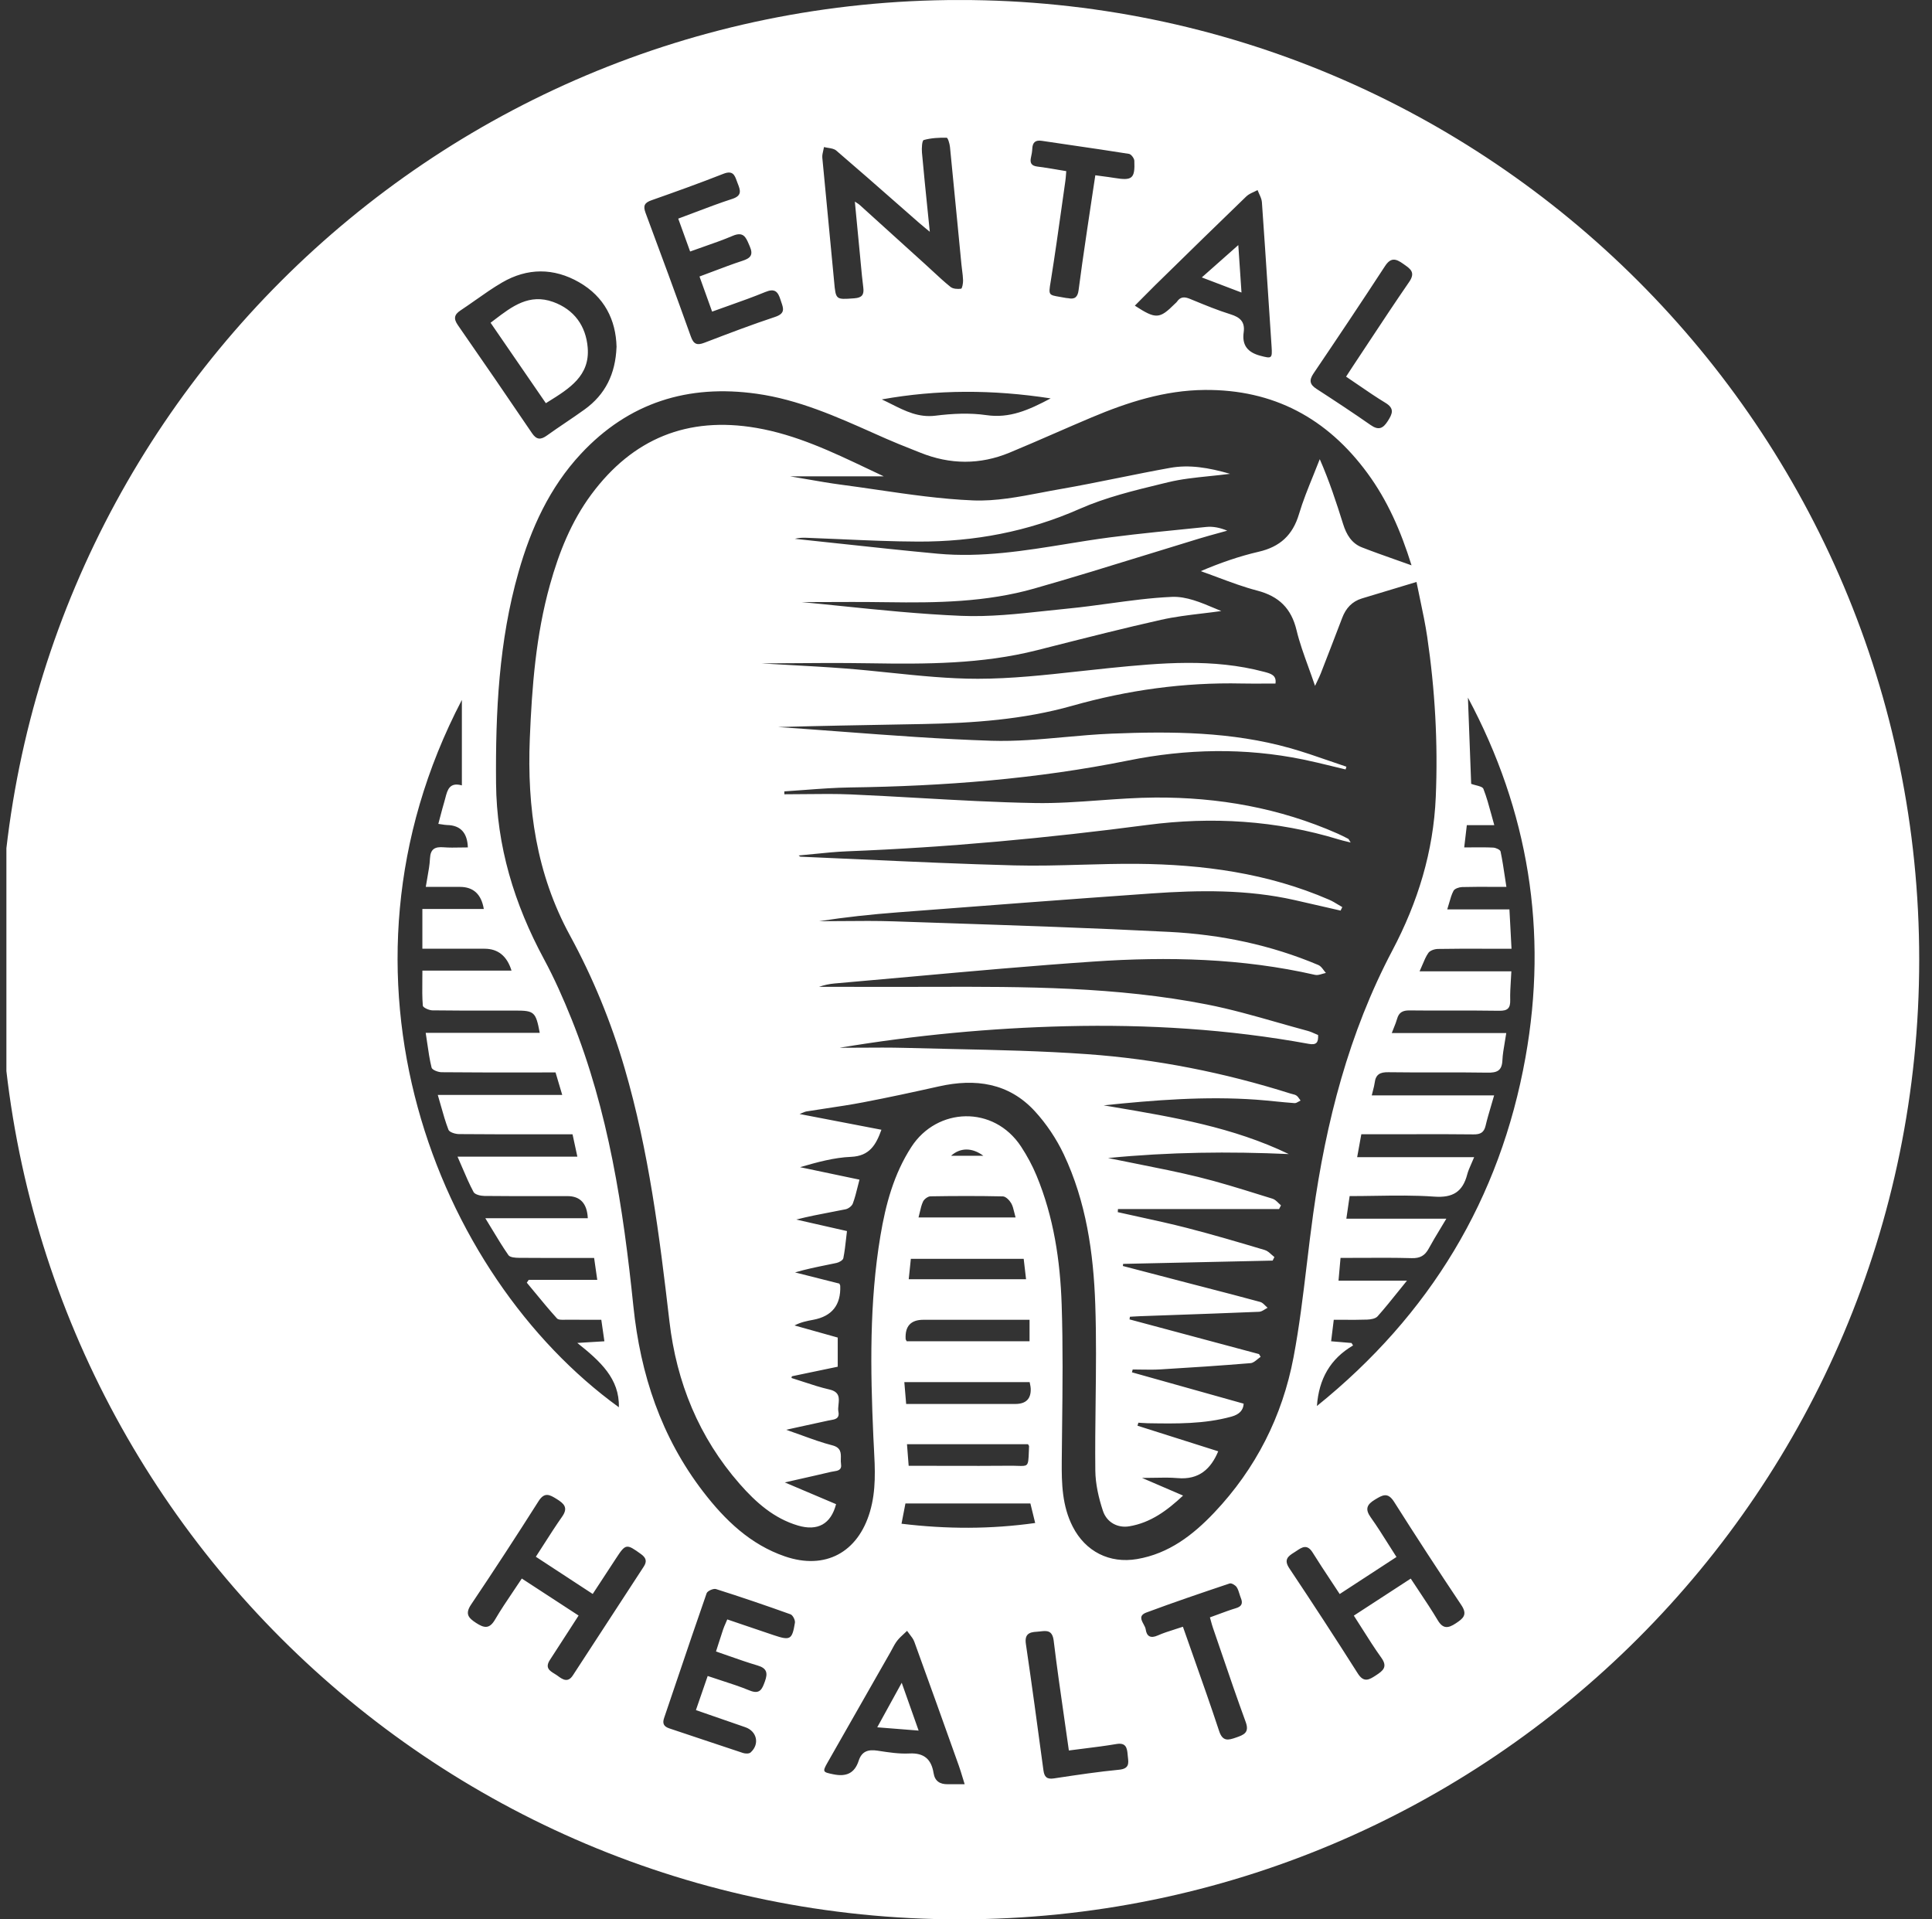 <svg xmlns="http://www.w3.org/2000/svg" fill="none" viewBox="0 0 151 150" height="150" width="151">
<rect x="0" y="0" width="151" height="150" fill="#333333" stroke="none"/>
<g clip-path="url(#clip0_1_968)">
<path fill="white" d="M75 150C116.421 150 150 116.421 150 75C150 33.579 116.421 0 75 0C33.579 0 0 33.579 0 75C0 116.421 33.579 150 75 150ZM72.671 18.114C72.618 17.593 72.566 17.084 72.515 16.586C72.349 14.96 72.194 13.443 72.058 11.923C72.028 11.588 72.064 10.982 72.194 10.945C72.768 10.783 73.388 10.752 73.989 10.763C74.083 10.765 74.223 11.228 74.248 11.488C74.46 13.594 74.663 15.7 74.866 17.806L74.867 17.819C74.959 18.772 75.051 19.725 75.144 20.677C75.158 20.824 75.177 20.971 75.196 21.117C75.23 21.384 75.264 21.651 75.271 21.917C75.276 22.142 75.199 22.554 75.116 22.564C74.846 22.601 74.486 22.581 74.289 22.422C73.801 22.03 73.341 21.602 72.881 21.175L72.879 21.174C72.689 20.997 72.499 20.821 72.308 20.648C70.601 19.101 68.895 17.556 67.188 16.013C67.14 15.969 67.086 15.934 66.999 15.877L66.999 15.877C66.949 15.845 66.889 15.806 66.813 15.755L66.933 17.017L66.934 17.024C67.034 18.077 67.13 19.077 67.227 20.076C67.243 20.249 67.259 20.423 67.275 20.596L67.275 20.597L67.276 20.599L67.276 20.599L67.276 20.599L67.276 20.6L67.276 20.6L67.276 20.601L67.276 20.601L67.276 20.601L67.276 20.602L67.276 20.602L67.276 20.603L67.276 20.603L67.276 20.603L67.276 20.604L67.276 20.604L67.276 20.605L67.276 20.605L67.276 20.605L67.276 20.606L67.276 20.606L67.276 20.607L67.277 20.607L67.277 20.607L67.277 20.608L67.277 20.608C67.335 21.232 67.393 21.856 67.473 22.476C67.545 23.034 67.367 23.269 66.775 23.312L66.703 23.318C66.017 23.368 65.672 23.393 65.483 23.234C65.291 23.072 65.258 22.72 65.194 22.011V22.011L65.187 21.934C65.032 20.245 64.868 18.558 64.704 16.87L64.704 16.869L64.704 16.867C64.557 15.355 64.41 13.842 64.27 12.33C64.253 12.144 64.299 11.953 64.344 11.761C64.365 11.671 64.387 11.581 64.402 11.492C64.504 11.519 64.615 11.537 64.725 11.555C64.964 11.594 65.203 11.632 65.36 11.767C66.979 13.153 68.58 14.56 70.182 15.967L70.182 15.967L70.182 15.967L70.183 15.968L70.183 15.968L70.185 15.97L70.199 15.982C70.739 16.456 71.278 16.93 71.818 17.403C71.956 17.525 72.099 17.642 72.284 17.795C72.395 17.886 72.521 17.99 72.671 18.114ZM48.186 27.119C48.106 29.222 47.31 30.832 45.693 31.998C45.202 32.353 44.7 32.693 44.198 33.033C43.712 33.362 43.226 33.691 42.75 34.033C42.275 34.375 41.942 34.388 41.585 33.86C39.669 31.035 37.74 28.22 35.791 25.417C35.437 24.909 35.491 24.59 35.994 24.259C36.396 23.993 36.791 23.715 37.186 23.438L37.187 23.438C37.859 22.964 38.533 22.491 39.24 22.079C41.218 20.927 43.28 20.924 45.26 22.059C47.228 23.187 48.138 24.984 48.188 27.117L48.186 27.119ZM42.665 31.508L42.837 31.401C44.51 30.362 46.114 29.365 45.933 27.169C45.795 25.472 44.877 24.191 43.233 23.597C41.363 22.923 40.023 23.944 38.659 24.983C38.554 25.064 38.448 25.144 38.342 25.224L39.733 27.248C40.711 28.669 41.682 30.082 42.663 31.51L42.665 31.508ZM109.025 43.722L109.027 43.722C109.446 43.87 109.876 44.022 110.32 44.182V44.177C109.483 41.484 108.437 39.106 106.878 36.981C103.727 32.687 99.531 30.428 94.149 30.475C91.036 30.502 88.147 31.43 85.322 32.62C84.352 33.028 83.388 33.448 82.423 33.868L82.422 33.868L82.422 33.868L82.422 33.868L82.422 33.868L82.422 33.868L82.421 33.868L82.421 33.869L82.421 33.869L82.421 33.869L82.421 33.869L82.421 33.869L82.42 33.869L82.42 33.869L82.42 33.869L82.42 33.869L82.42 33.869L82.419 33.869L82.419 33.87L82.419 33.87L82.419 33.87L82.419 33.87L82.418 33.87L82.418 33.87C81.249 34.379 80.081 34.888 78.904 35.375C76.591 36.333 74.256 36.313 71.933 35.378C71.708 35.288 71.482 35.198 71.257 35.109L71.257 35.108C70.581 34.84 69.904 34.572 69.24 34.278C68.927 34.14 68.615 34.001 68.302 33.862C65.347 32.545 62.39 31.228 59.14 30.772C53.779 30.017 49.145 31.455 45.408 35.461C42.948 38.101 41.498 41.293 40.524 44.719C38.987 50.114 38.724 55.647 38.77 61.211C38.812 66.122 40.197 70.657 42.515 74.955C43.328 76.463 44.028 78.045 44.668 79.636C47.565 86.839 48.713 94.428 49.503 102.083C50.053 107.419 51.679 112.32 54.972 116.598C56.671 118.803 58.644 120.708 61.347 121.635C64.498 122.715 67.056 121.33 67.995 118.135C68.483 116.476 68.392 114.8 68.302 113.122L68.301 113.115L68.301 113.111C68.286 112.829 68.27 112.547 68.258 112.265C68.026 107.019 67.94 101.776 68.813 96.57C69.223 94.124 69.856 91.757 71.231 89.634C73.238 86.536 77.669 86.352 79.807 89.612C80.275 90.325 80.689 91.092 81.015 91.88C82.352 95.102 82.862 98.515 82.977 101.956C83.085 105.192 83.048 108.433 83.01 111.672C83.001 112.51 82.991 113.349 82.984 114.187C82.969 115.95 83.014 117.687 83.837 119.302C84.835 121.26 86.718 122.21 88.873 121.843C91.353 121.421 93.236 119.968 94.898 118.217C98.151 114.785 100.226 110.684 101.099 106.074C101.555 103.671 101.846 101.234 102.137 98.798L102.138 98.796C102.295 97.486 102.451 96.175 102.634 94.868C103.637 87.684 105.417 80.73 108.83 74.268C110.811 70.515 112.035 66.557 112.216 62.286C112.395 58.083 112.158 53.908 111.545 49.755C111.402 48.789 111.2 47.832 110.994 46.854C110.898 46.401 110.802 45.944 110.71 45.481C109.193 45.937 107.818 46.352 106.445 46.769C105.668 47.004 105.187 47.539 104.904 48.284C104.352 49.734 103.792 51.18 103.229 52.627C103.163 52.797 103.084 52.962 102.975 53.19L102.974 53.191L102.974 53.191L102.974 53.193L102.973 53.194L102.972 53.196C102.916 53.312 102.853 53.444 102.78 53.602C102.606 53.088 102.431 52.604 102.262 52.137L102.262 52.135C101.897 51.128 101.563 50.204 101.335 49.254C100.926 47.542 99.954 46.599 98.264 46.157C97.217 45.884 96.198 45.504 95.179 45.124C94.736 44.958 94.292 44.792 93.846 44.636C95.359 43.992 96.851 43.472 98.379 43.119C100.037 42.736 101.036 41.824 101.525 40.179C101.829 39.161 102.23 38.172 102.632 37.182L102.632 37.182C102.807 36.751 102.982 36.319 103.149 35.885C103.897 37.591 104.447 39.273 104.977 40.963C105.229 41.767 105.632 42.459 106.44 42.776C107.278 43.104 108.128 43.404 109.025 43.722ZM67.824 36.636C68.241 36.834 68.658 37.032 69.076 37.228H61.762C62.213 37.303 62.647 37.378 63.071 37.452L63.072 37.452C63.996 37.613 64.868 37.764 65.745 37.88C66.672 38.001 67.598 38.137 68.525 38.272L68.525 38.272L68.525 38.272L68.526 38.272L68.526 38.272L68.526 38.272L68.526 38.272L68.526 38.273L68.526 38.273L68.526 38.273L68.527 38.273L68.527 38.273L68.527 38.273L68.527 38.273L68.527 38.273L68.528 38.273L68.528 38.273L68.528 38.273L68.528 38.273L68.528 38.273L68.528 38.273L68.528 38.273L68.529 38.273L68.53 38.273L68.532 38.273L68.533 38.273L68.533 38.273C71.037 38.639 73.543 39.006 76.058 39.108C77.823 39.179 79.614 38.837 81.392 38.497L81.392 38.497C81.887 38.402 82.38 38.308 82.872 38.223C84.391 37.959 85.904 37.654 87.416 37.349C88.757 37.079 90.098 36.808 91.445 36.566C92.963 36.293 94.461 36.548 96.139 37.03C95.579 37.102 95.038 37.158 94.512 37.212L94.512 37.212C93.38 37.33 92.319 37.439 91.293 37.69L90.798 37.809C88.623 38.337 86.419 38.871 84.39 39.766C80.341 41.554 76.139 42.339 71.769 42.326C69.777 42.32 67.786 42.232 65.794 42.144L65.794 42.144L65.791 42.143L65.79 42.143C64.871 42.102 63.952 42.062 63.033 42.029C62.73 42.017 62.427 42.028 62.12 42.109C63.294 42.232 64.467 42.359 65.64 42.486L65.642 42.486L65.645 42.486L65.646 42.486C68.191 42.761 70.735 43.036 73.283 43.272C76.718 43.59 80.083 43.044 83.451 42.497L83.455 42.496C83.95 42.416 84.445 42.335 84.94 42.258C87.341 41.881 89.764 41.638 92.186 41.395L92.186 41.395C92.881 41.325 93.575 41.255 94.269 41.183C94.804 41.126 95.356 41.239 95.918 41.473C95.699 41.534 95.479 41.594 95.26 41.655L95.253 41.657L95.248 41.658L95.247 41.658C94.733 41.8 94.219 41.941 93.709 42.096C92.34 42.511 90.972 42.934 89.604 43.357L89.604 43.357L89.604 43.357L89.603 43.357L89.603 43.357L89.603 43.357L89.602 43.357L89.602 43.357L89.602 43.358L89.601 43.358L89.601 43.358L89.601 43.358L89.6 43.358L89.6 43.358L89.6 43.358L89.599 43.358L89.599 43.358L89.599 43.358L89.598 43.358L89.598 43.359L89.598 43.359L89.597 43.359L89.597 43.359L89.597 43.359C86.68 44.26 83.763 45.161 80.827 45.997C77.081 47.064 73.214 47.122 69.346 47.064C67.489 47.036 65.631 47.045 64.161 47.052H64.151H64.151H64.15H64.15H64.15H64.15H64.15H64.15H64.15H64.149H64.149H64.149H64.149H64.149H64.149H64.148H64.148H64.148H64.148H64.148C63.591 47.055 63.09 47.057 62.667 47.057C63.64 47.145 64.693 47.254 65.805 47.368L65.808 47.368C68.66 47.662 71.897 47.995 75.142 48.13C77.329 48.221 79.535 47.982 81.733 47.743C82.325 47.679 82.918 47.615 83.508 47.557C84.568 47.454 85.625 47.309 86.681 47.165L86.683 47.165L86.684 47.165C88.323 46.941 89.96 46.717 91.605 46.647C92.719 46.601 93.856 47.081 94.958 47.547C95.124 47.617 95.289 47.686 95.453 47.754C94.963 47.823 94.472 47.882 93.98 47.941L93.979 47.941C92.892 48.071 91.805 48.202 90.743 48.44C87.876 49.084 85.028 49.807 82.179 50.529L82.179 50.529L82.157 50.535C81.789 50.628 81.421 50.722 81.052 50.815C76.751 51.905 72.371 51.908 67.98 51.837C65.691 51.799 63.401 51.817 61.113 51.835L61.087 51.835L61.085 51.835L61.084 51.835L61.083 51.835L61.081 51.835L61.08 51.835L61.079 51.835L61.078 51.835L61.076 51.835L61.075 51.835L61.074 51.835L61.072 51.835C60.548 51.839 60.024 51.843 59.5 51.847C60.183 51.887 60.866 51.925 61.548 51.962C63.055 52.045 64.562 52.128 66.067 52.243C67.231 52.333 68.396 52.453 69.56 52.574L69.562 52.574L69.563 52.574C71.854 52.811 74.144 53.048 76.434 53.047C79.056 53.045 81.68 52.756 84.3 52.468C85.105 52.379 85.908 52.29 86.712 52.21C90.755 51.805 94.788 51.44 98.791 52.502L98.827 52.511C99.313 52.641 99.79 52.768 99.687 53.42C99.413 53.42 99.138 53.421 98.865 53.423H98.86H98.86H98.859H98.859H98.859H98.859H98.859H98.858H98.858H98.858H98.858H98.858H98.857H98.857H98.857H98.857H98.856H98.856H98.856H98.856H98.855H98.855H98.855H98.855C98.251 53.426 97.647 53.429 97.044 53.417C92.543 53.318 88.138 53.932 83.808 55.157C79.987 56.238 76.059 56.513 72.111 56.585L70.612 56.612C67.341 56.67 64.071 56.729 60.807 56.82C62.455 56.931 64.103 57.055 65.751 57.178C69.659 57.472 73.568 57.766 77.482 57.891C79.383 57.952 81.29 57.78 83.199 57.607C84.421 57.496 85.644 57.386 86.867 57.336C91.563 57.146 96.256 57.178 100.832 58.468C101.859 58.757 102.87 59.107 103.88 59.457C104.33 59.613 104.78 59.769 105.232 59.919C105.216 59.977 105.199 60.034 105.181 60.091L105.181 60.092L105.169 60.133C104.812 60.049 104.455 59.962 104.099 59.875L104.092 59.873C103.345 59.691 102.598 59.509 101.845 59.355C97.291 58.421 92.701 58.521 88.193 59.433C81.004 60.886 73.754 61.441 66.445 61.541C65.268 61.557 64.092 61.645 62.915 61.733C62.377 61.774 61.84 61.814 61.302 61.848C61.304 61.923 61.304 61.999 61.304 62.074C61.847 62.074 62.392 62.068 62.936 62.062H62.936H62.937H62.937H62.937H62.937H62.938H62.938H62.938H62.938H62.938H62.939H62.939H62.939H62.94H62.94H62.94H62.94H62.94H62.941H62.941H62.941H62.941H62.942C64.134 62.048 65.326 62.035 66.516 62.086C68.279 62.163 70.04 62.263 71.802 62.362C74.834 62.535 77.865 62.706 80.899 62.759C82.58 62.789 84.263 62.668 85.947 62.546H85.947H85.947H85.947H85.947H85.947H85.947H85.947H85.947H85.947H85.947H85.947H85.947H85.948H85.948H85.948H85.948H85.948H85.948H85.948H85.948H85.948H85.948H85.948C87.395 62.442 88.843 62.338 90.29 62.329C95.219 62.299 100.011 63.142 104.554 65.152C104.832 65.276 105.104 65.414 105.374 65.554C105.398 65.567 105.415 65.595 105.452 65.66C105.464 65.68 105.478 65.704 105.495 65.732C105.514 65.764 105.537 65.801 105.565 65.844C105.446 65.814 105.339 65.788 105.24 65.764C105.017 65.71 104.836 65.667 104.657 65.612C99.744 64.109 94.714 63.809 89.661 64.472C81.869 65.497 74.058 66.226 66.205 66.532C65.357 66.565 64.509 66.651 63.644 66.739L63.641 66.739C63.239 66.78 62.833 66.821 62.42 66.857C62.454 66.881 62.479 66.9 62.498 66.916C62.527 66.939 62.543 66.952 62.56 66.952C64.159 67.02 65.758 67.093 67.357 67.166L67.362 67.166L67.364 67.166C71.335 67.348 75.306 67.529 79.279 67.632C81.03 67.678 82.783 67.629 84.537 67.579L84.537 67.579H84.537H84.538H84.538H84.538H84.538H84.538H84.538H84.538H84.538H84.538H84.538H84.538H84.538H84.538H84.538H84.539H84.539H84.539H84.539H84.539H84.539H84.539H84.539C85.977 67.539 87.415 67.499 88.853 67.51C94.023 67.554 99.089 68.237 103.884 70.315C104.126 70.42 104.354 70.559 104.583 70.698L104.583 70.698C104.691 70.764 104.8 70.83 104.91 70.892C104.878 70.961 104.844 71.029 104.81 71.097L104.777 71.165L103.782 70.936L103.781 70.936C102.911 70.735 102.042 70.534 101.171 70.339C97.471 69.505 93.726 69.562 89.981 69.825C83.367 70.29 76.754 70.797 70.141 71.304C68.096 71.46 66.055 71.677 64.013 71.995C64.625 71.995 65.238 71.99 65.85 71.984H65.855C67.191 71.972 68.526 71.96 69.86 72.005C71.087 72.047 72.315 72.088 73.542 72.129L73.549 72.129L73.555 72.129C79.506 72.328 85.458 72.526 91.405 72.83C95.408 73.035 99.324 73.847 103.044 75.42C103.207 75.489 103.33 75.652 103.453 75.816C103.51 75.892 103.567 75.968 103.629 76.035C103.539 76.053 103.447 76.081 103.356 76.108C103.158 76.168 102.961 76.228 102.785 76.188C97.071 74.882 91.273 74.752 85.473 75.147C80.692 75.472 75.918 75.903 71.144 76.334L71.142 76.334C69.174 76.512 67.205 76.689 65.237 76.86C64.825 76.895 64.418 76.98 64.012 77.123C65.002 77.123 65.993 77.124 66.983 77.125C68.964 77.128 70.945 77.13 72.926 77.123C80.092 77.101 87.262 77.116 94.328 78.5C96.19 78.865 98.021 79.386 99.853 79.908L99.853 79.908C100.635 80.13 101.417 80.353 102.2 80.563C102.399 80.616 102.589 80.7 102.772 80.782C102.856 80.819 102.938 80.855 103.019 80.888C103.049 81.476 102.889 81.689 102.289 81.579C96.013 80.43 89.678 80.046 83.307 80.201C77.391 80.346 71.511 80.904 65.672 81.876C65.666 81.877 65.66 81.882 65.656 81.887C65.655 81.889 65.653 81.891 65.653 81.893L65.651 81.896L65.651 81.898C65.651 81.9 65.652 81.9 65.654 81.897C65.656 81.895 65.659 81.892 65.663 81.886C66.165 81.886 66.67 81.882 67.178 81.879H67.179H67.18H67.181H67.182H67.183H67.183H67.184H67.186H67.187H67.188H67.189H67.19H67.191H67.192H67.193H67.194H67.195H67.196H67.197H67.198H67.199H67.2H67.227H67.227H67.227H67.228H67.228H67.228H67.228H67.228H67.229H67.229H67.229H67.229H67.229H67.23H67.23H67.23H67.23H67.231H67.231H67.231H67.231H67.231H67.231H67.232C68.396 81.871 69.574 81.862 70.749 81.894C71.976 81.928 73.203 81.955 74.431 81.982L74.433 81.982C77.948 82.058 81.464 82.135 84.967 82.384C90.371 82.769 95.681 83.826 100.861 85.463L100.887 85.471L100.903 85.475L100.935 85.484L100.96 85.49L101.007 85.502C101.123 85.531 101.239 85.559 101.33 85.623C101.421 85.686 101.488 85.783 101.555 85.88L101.556 85.88L101.556 85.88C101.586 85.924 101.616 85.968 101.649 86.009C101.599 86.032 101.548 86.061 101.498 86.091C101.389 86.155 101.281 86.219 101.177 86.211C100.68 86.175 100.184 86.126 99.688 86.077L99.683 86.076L99.683 86.076L99.682 86.076L99.682 86.076L99.682 86.076L99.681 86.076L99.681 86.076L99.681 86.076L99.681 86.076L99.68 86.076L99.68 86.076L99.68 86.076L99.68 86.076L99.679 86.076L99.679 86.076L99.679 86.076L99.678 86.076L99.678 86.076L99.678 86.076L99.677 86.076L99.677 86.076L99.677 86.076L99.677 86.076L99.676 86.076C99.183 86.027 98.689 85.978 98.194 85.942C94.201 85.657 90.23 85.974 86.258 86.384L86.616 86.445L87.047 86.518C91.719 87.309 96.384 88.098 100.727 90.192C96.064 89.984 91.436 90.03 86.603 90.502C87.368 90.66 88.113 90.809 88.845 90.954C90.496 91.282 92.076 91.597 93.639 91.979C95.245 92.372 96.826 92.864 98.407 93.356L98.407 93.356L98.407 93.356L98.407 93.356L98.407 93.356L98.407 93.356L98.408 93.356L98.408 93.356L98.408 93.356L98.408 93.356L98.408 93.356L98.408 93.356L98.409 93.356L98.409 93.356L98.409 93.356L98.409 93.356L98.409 93.356L98.409 93.356L98.409 93.356L98.409 93.357L98.41 93.357L98.41 93.357L98.41 93.357L98.41 93.357L98.413 93.358C98.763 93.467 99.114 93.576 99.464 93.683C99.632 93.736 99.774 93.875 99.916 94.014C99.982 94.079 100.048 94.144 100.117 94.2L100.098 94.239L100.075 94.284L100.044 94.344C100.019 94.392 99.995 94.44 99.971 94.488H87.377L87.362 94.732C87.919 94.858 88.478 94.98 89.037 95.102L89.038 95.102L89.039 95.102L89.04 95.103L89.043 95.103C90.29 95.376 91.538 95.648 92.775 95.967C94.814 96.492 96.836 97.09 98.854 97.692C99.046 97.749 99.21 97.897 99.374 98.045C99.45 98.114 99.526 98.182 99.604 98.242L99.564 98.322L99.497 98.457L99.467 98.518L87.781 98.775L87.761 98.94C88.338 99.09 88.915 99.241 89.491 99.392L89.496 99.393C90.647 99.694 91.799 99.995 92.951 100.295C93.388 100.408 93.824 100.521 94.26 100.634C95.676 101 97.091 101.367 98.501 101.751C98.648 101.792 98.772 101.916 98.896 102.041C98.954 102.098 99.011 102.155 99.071 102.204C99.001 102.239 98.932 102.283 98.862 102.326C98.714 102.418 98.567 102.511 98.416 102.518C96.05 102.617 93.683 102.7 91.316 102.784L91.313 102.784C90.575 102.81 89.836 102.836 89.098 102.863C88.923 102.868 88.749 102.88 88.574 102.891L88.573 102.891C88.485 102.897 88.398 102.903 88.31 102.908L88.302 102.962L88.296 103.009L88.296 103.01L88.293 103.03C88.289 103.058 88.285 103.085 88.281 103.113C91.655 104.018 95.028 104.921 98.401 105.824C98.421 105.86 98.443 105.896 98.464 105.932L98.498 105.99L98.527 106.041C98.444 106.095 98.362 106.163 98.279 106.23L98.279 106.23C98.104 106.374 97.928 106.518 97.742 106.532C95.394 106.726 93.044 106.881 90.693 107.021C90.2 107.051 89.705 107.043 89.209 107.035H89.209H89.209H89.209H89.209H89.209H89.209H89.209H89.209H89.208H89.208H89.208H89.208H89.208H89.208H89.208H89.208H89.208C88.981 107.031 88.754 107.027 88.528 107.027L88.497 107.145L88.468 107.249L88.536 107.268C91.401 108.072 94.267 108.875 97.201 109.699C97.176 110.206 96.869 110.539 96.248 110.711C94.111 111.299 91.933 111.264 89.752 111.229L89.716 111.229C89.541 111.226 89.367 111.214 89.192 111.202L89.07 111.193C89.038 111.191 89.005 111.189 88.973 111.187L88.903 111.422C90.809 112.027 92.715 112.631 94.629 113.237L95.213 113.422C94.644 114.784 93.721 115.665 92.04 115.517C91.442 115.465 90.84 115.477 90.198 115.491C89.896 115.497 89.585 115.503 89.261 115.503C89.992 115.818 90.696 116.12 91.418 116.431L92.466 116.882C91.218 118.05 89.93 119.008 88.251 119.285C87.377 119.428 86.507 119.002 86.2 118.07C85.867 117.062 85.618 115.975 85.607 114.919C85.588 113.145 85.609 111.371 85.63 109.597C85.661 107.043 85.691 104.49 85.603 101.94C85.465 97.912 84.888 93.907 83.139 90.207C82.567 89.001 81.789 87.834 80.885 86.849C78.844 84.623 76.227 84.266 73.384 84.903C71.415 85.343 69.443 85.771 67.462 86.149C66.494 86.334 65.518 86.481 64.543 86.627L64.543 86.627C64.036 86.703 63.53 86.779 63.025 86.861C62.948 86.873 62.873 86.905 62.758 86.954C62.688 86.984 62.602 87.02 62.492 87.062C64.732 87.492 66.788 87.887 68.89 88.292C68.461 89.487 67.953 90.35 66.508 90.41C65.178 90.465 63.863 90.83 62.53 91.217C63.512 91.424 64.494 91.63 65.492 91.839L65.682 91.879L65.686 91.88L67.175 92.192C67.125 92.378 67.079 92.561 67.034 92.742C66.921 93.197 66.812 93.633 66.656 94.053C66.585 94.252 66.306 94.463 66.09 94.507C65.722 94.581 65.353 94.652 64.983 94.723C64.072 94.897 63.157 95.073 62.233 95.31C62.983 95.48 63.732 95.65 64.5 95.825L64.635 95.855L64.752 95.882C65.224 95.989 65.704 96.098 66.197 96.21C66.173 96.404 66.151 96.597 66.13 96.789C66.072 97.309 66.014 97.824 65.913 98.33C65.883 98.487 65.585 98.658 65.385 98.701C65.138 98.754 64.891 98.804 64.644 98.854C63.81 99.024 62.973 99.195 62.139 99.441L62.16 99.447C63.326 99.742 64.492 100.036 65.603 100.316C65.612 100.337 65.62 100.355 65.627 100.37C65.635 100.387 65.641 100.401 65.646 100.412C65.663 100.446 65.67 100.462 65.67 100.478C65.733 101.98 65.031 102.869 63.562 103.144C63.08 103.234 62.599 103.324 62.097 103.586C63.131 103.875 64.166 104.166 65.226 104.463L65.475 104.533V106.811C64.783 106.956 64.082 107.102 63.378 107.248C62.883 107.352 62.386 107.455 61.889 107.559L61.882 107.589L61.873 107.632L61.865 107.671L61.86 107.692C62.16 107.785 62.459 107.883 62.758 107.982L62.759 107.982L62.76 107.982L62.761 107.983L62.761 107.983L62.764 107.984L62.767 107.984L62.767 107.985C63.448 108.209 64.13 108.433 64.827 108.592C65.641 108.779 65.588 109.275 65.536 109.766C65.515 109.962 65.494 110.157 65.528 110.332C65.632 110.867 65.267 110.928 64.91 110.988C64.886 110.992 64.862 110.996 64.838 111.001L64.794 111.009L64.772 111.013L64.753 111.016L64.733 111.02C63.975 111.182 63.217 111.349 62.356 111.538L62.335 111.543C62.05 111.606 61.754 111.671 61.444 111.739C61.872 111.886 62.275 112.032 62.661 112.172L62.663 112.173C63.502 112.477 64.264 112.754 65.047 112.954C65.741 113.13 65.729 113.564 65.718 113.994V113.994C65.714 114.136 65.71 114.278 65.732 114.41C65.81 114.895 65.474 114.945 65.157 114.992C65.086 115.003 65.015 115.013 64.95 115.029C64.15 115.219 63.348 115.399 62.468 115.598L62.466 115.598L62.464 115.599L62.463 115.599L62.455 115.601C62.097 115.681 61.726 115.765 61.337 115.853L62.769 116.461L63.374 116.717C64.049 117.004 64.698 117.279 65.345 117.553C64.943 119.103 63.912 119.681 62.365 119.223C60.48 118.665 59.072 117.407 57.817 115.977C54.623 112.335 52.874 108.032 52.321 103.266C51.546 96.592 50.706 89.937 48.813 83.464C47.758 79.856 46.336 76.393 44.542 73.1C41.915 68.282 41.19 63.111 41.408 57.725C41.574 53.67 41.883 49.637 42.982 45.706C43.687 43.179 44.647 40.759 46.221 38.636C49.453 34.278 53.741 32.52 59.112 33.441C62.218 33.974 65.02 35.304 67.824 36.636ZM35.947 69.312H33.278C33.317 69.061 33.36 68.821 33.402 68.588C33.495 68.067 33.582 67.581 33.606 67.092C33.642 66.339 34.001 66.164 34.674 66.217C35.108 66.251 35.546 66.243 35.984 66.234L35.985 66.234C36.178 66.231 36.372 66.227 36.566 66.227C36.528 65.084 35.991 64.501 34.956 64.478C34.82 64.474 34.684 64.453 34.525 64.427H34.525C34.444 64.414 34.356 64.4 34.259 64.388C34.312 64.189 34.363 63.997 34.411 63.811C34.518 63.404 34.619 63.021 34.731 62.643C34.757 62.553 34.782 62.46 34.806 62.367C34.969 61.736 35.133 61.108 36.099 61.379V54.7C24.835 76.255 34.071 99.628 48.368 109.979C48.43 107.747 46.911 106.379 45.121 104.953L45.74 104.915C46.305 104.881 46.755 104.854 47.238 104.824L47.141 104.149C47.091 103.804 47.045 103.481 46.996 103.143C46.739 103.143 46.489 103.143 46.243 103.144L46.236 103.144C45.574 103.145 44.95 103.146 44.325 103.138C44.268 103.137 44.207 103.139 44.143 103.141H44.143C43.903 103.147 43.638 103.154 43.53 103.034C42.921 102.362 42.343 101.66 41.765 100.958L41.764 100.957L41.763 100.956L41.761 100.954C41.566 100.716 41.37 100.479 41.173 100.243C41.223 100.169 41.273 100.096 41.322 100.024L41.324 100.021H46.68C46.627 99.656 46.58 99.33 46.534 99.005L46.534 99.002L46.534 99.001L46.533 98.999L46.476 98.597L46.435 98.31C45.935 98.31 45.438 98.31 44.944 98.311C43.471 98.312 42.02 98.314 40.569 98.302C40.284 98.3 39.865 98.273 39.74 98.095C39.291 97.452 38.885 96.78 38.434 96.033L38.434 96.033C38.274 95.767 38.108 95.493 37.932 95.207H45.941C45.886 94.055 45.354 93.478 44.347 93.478C43.824 93.478 43.301 93.479 42.778 93.48H42.777C41.134 93.482 39.491 93.484 37.849 93.465C37.559 93.462 37.117 93.357 37.011 93.157C36.686 92.548 36.413 91.912 36.117 91.221L36.117 91.22L36.116 91.219L36.116 91.219L36.116 91.219L36.115 91.216C36.001 90.951 35.884 90.677 35.759 90.394H45.125C44.985 89.747 44.871 89.222 44.748 88.646H43.777C43.191 88.646 42.605 88.646 42.019 88.647C39.966 88.648 37.914 88.65 35.862 88.631C35.581 88.627 35.127 88.487 35.052 88.296C34.818 87.689 34.64 87.061 34.448 86.38C34.374 86.118 34.298 85.848 34.216 85.569H43.942C43.809 85.123 43.694 84.736 43.584 84.366L43.42 83.813H42.422C41.856 83.813 41.291 83.813 40.725 83.814C38.653 83.815 36.58 83.817 34.507 83.796C34.236 83.793 33.774 83.613 33.731 83.434C33.576 82.808 33.484 82.167 33.385 81.48L33.385 81.479L33.385 81.477L33.384 81.475C33.349 81.229 33.313 80.977 33.272 80.718H42.185C41.878 79.085 41.757 78.978 40.29 78.978C39.78 78.978 39.27 78.979 38.761 78.98H38.758C37.102 78.982 35.447 78.984 33.792 78.961C33.531 78.958 33.059 78.743 33.047 78.596C32.994 77.952 33.001 77.304 33.008 76.606V76.606V76.605V76.605V76.604V76.604V76.604V76.603V76.603C33.01 76.36 33.013 76.111 33.013 75.853H39.979C39.626 74.714 38.924 74.145 37.87 74.145H33.011V71.037H37.812C37.621 69.887 36.999 69.312 35.947 69.312ZM118.099 73.456L118.06 72.717L118.06 72.716L118.06 72.709L118.059 72.689L118.015 71.861L117.989 71.376L117.973 71.07H113.113C113.17 70.892 113.218 70.725 113.263 70.567C113.365 70.21 113.453 69.9 113.601 69.62C113.693 69.449 114.038 69.332 114.271 69.325C115.078 69.303 115.885 69.306 116.751 69.31L116.758 69.31C117.075 69.311 117.4 69.312 117.736 69.312C117.696 69.054 117.658 68.803 117.621 68.557C117.516 67.857 117.418 67.198 117.281 66.547C117.251 66.407 116.909 66.252 116.706 66.242C116.189 66.216 115.67 66.22 115.109 66.224C114.893 66.226 114.671 66.227 114.439 66.227C114.478 65.894 114.515 65.585 114.551 65.276L114.643 64.486H116.789C116.71 64.207 116.636 63.935 116.564 63.669L116.564 63.669C116.37 62.958 116.189 62.291 115.939 61.651C115.883 61.507 115.626 61.44 115.356 61.37C115.228 61.337 115.097 61.303 114.983 61.259C114.9 59.078 114.816 56.832 114.732 54.586L114.729 54.52C119.467 63.373 120.996 72.785 119.227 82.639C117.243 93.707 111.755 102.763 102.927 109.882C103.079 107.769 103.965 106.199 105.752 105.149C105.712 105.086 105.672 105.023 105.632 104.958C105.381 104.937 105.13 104.915 104.875 104.894L104.864 104.893L104.863 104.893L104.861 104.892L104.499 104.862L104.228 104.839L104.037 104.823C104.105 104.273 104.165 103.783 104.244 103.141C104.481 103.141 104.72 103.143 104.96 103.144L104.963 103.144C105.589 103.148 106.221 103.152 106.852 103.129C107.132 103.119 107.503 103.059 107.668 102.874C108.223 102.25 108.746 101.599 109.323 100.88L109.324 100.879C109.53 100.624 109.742 100.359 109.965 100.085H104.615C104.674 99.433 104.72 98.905 104.772 98.308C105.315 98.308 105.852 98.305 106.384 98.303C107.723 98.296 109.032 98.29 110.34 98.326C110.991 98.345 111.368 98.126 111.665 97.578C111.948 97.056 112.256 96.546 112.595 95.987L112.596 95.985C112.739 95.748 112.888 95.502 113.043 95.242H105.227L105.338 94.483L105.392 94.108L105.484 93.477C106.154 93.477 106.822 93.466 107.485 93.456H107.487C109.041 93.432 110.577 93.408 112.103 93.519C113.556 93.624 114.318 93.135 114.673 91.79C114.747 91.508 114.867 91.238 115.003 90.931C115.071 90.777 115.143 90.613 115.216 90.434H106.072C106.19 89.777 106.285 89.254 106.397 88.644H108.998C109.569 88.644 110.14 88.643 110.711 88.641C112.195 88.638 113.679 88.635 115.163 88.654C115.689 88.661 115.984 88.519 116.109 87.981C116.229 87.471 116.378 86.967 116.54 86.419C116.616 86.16 116.695 85.891 116.776 85.608H107.213C107.248 85.46 107.282 85.33 107.312 85.211C107.37 84.987 107.418 84.804 107.442 84.618C107.522 83.973 107.853 83.786 108.502 83.796C109.745 83.814 110.99 83.812 112.234 83.81H112.235C113.573 83.808 114.91 83.806 116.248 83.829C116.986 83.843 117.384 83.696 117.423 82.879C117.444 82.415 117.523 81.953 117.608 81.455L117.608 81.455C117.648 81.223 117.689 80.984 117.726 80.733H108.778C108.835 80.583 108.89 80.447 108.94 80.321L108.941 80.319C109.044 80.063 109.131 79.846 109.193 79.623C109.337 79.111 109.643 78.961 110.17 78.966C111.256 78.98 112.343 78.978 113.429 78.976C114.675 78.974 115.921 78.972 117.166 78.993C117.826 79.005 118.053 78.8 118.034 78.15C118.02 77.657 118.05 77.163 118.082 76.638V76.638V76.638V76.638V76.638V76.638V76.638V76.638V76.637V76.637V76.637V76.637V76.637V76.637V76.637V76.636L118.082 76.634L118.082 76.634L118.083 76.633C118.097 76.399 118.111 76.159 118.123 75.91H110.951C111.032 75.734 111.102 75.567 111.169 75.409C111.318 75.054 111.448 74.743 111.636 74.473C111.77 74.283 112.126 74.165 112.385 74.162C113.526 74.141 114.669 74.143 115.811 74.145H115.812H115.812H115.812H115.812H115.812H115.812H115.812H115.812H115.812H115.812H115.812H115.812H115.812H115.812H115.812H115.813H115.813H115.813H115.813H115.813H115.813C116.253 74.146 116.693 74.147 117.133 74.147H118.138L118.136 74.145L118.099 73.456ZM104.707 124.576C105.515 124.048 106.305 123.534 107.097 123.017L107.116 123.005L108.224 122.282L109.145 121.681C108.936 121.357 108.734 121.036 108.533 120.718L108.533 120.718C108.073 119.987 107.624 119.273 107.135 118.588C106.67 117.937 106.828 117.582 107.458 117.2L107.482 117.186C108.047 116.844 108.463 116.593 108.952 117.36C110.671 120.075 112.426 122.77 114.214 125.441C114.718 126.194 114.363 126.484 113.778 126.869C113.178 127.264 112.78 127.314 112.366 126.618C111.914 125.859 111.423 125.123 110.922 124.369C110.703 124.041 110.481 123.708 110.26 123.37C108.762 124.346 107.327 125.279 105.812 126.264C106.03 126.602 106.243 126.938 106.454 127.271C106.95 128.055 107.436 128.823 107.965 129.561C108.478 130.277 108.083 130.576 107.547 130.927C107.012 131.277 106.597 131.532 106.12 130.781C104.369 128.019 102.582 125.279 100.767 122.56C100.322 121.893 100.664 121.621 101.156 121.321C101.221 121.281 101.286 121.238 101.351 121.194C101.766 120.916 102.167 120.648 102.597 121.341C103.062 122.09 103.549 122.824 104.045 123.573L104.045 123.574L104.049 123.579C104.266 123.907 104.485 124.239 104.705 124.574L104.707 124.576ZM40.783 123.365C42.304 124.356 43.735 125.289 45.221 126.258C44.991 126.615 44.763 126.968 44.539 127.317L44.536 127.321C44.013 128.134 43.5 128.929 42.983 129.721C42.578 130.34 42.959 130.574 43.339 130.806L43.339 130.807L43.339 130.807C43.426 130.86 43.513 130.913 43.59 130.971C43.99 131.271 44.39 131.522 44.775 130.931C46.618 128.096 48.466 125.263 50.315 122.431C50.579 122.026 50.501 121.746 50.103 121.458C48.96 120.631 48.9 120.631 48.138 121.803C47.75 122.401 47.358 122.996 46.963 123.598L46.963 123.599L46.961 123.601L46.953 123.614L46.95 123.618L46.945 123.626C46.739 123.939 46.532 124.254 46.325 124.571L45.317 123.912C44.148 123.147 43.028 122.413 41.88 121.663C42.101 121.324 42.313 120.992 42.522 120.666C42.996 119.925 43.451 119.215 43.937 118.525C44.428 117.828 44.082 117.507 43.513 117.153C42.967 116.815 42.562 116.577 42.09 117.322C40.369 120.038 38.612 122.731 36.819 125.399C36.331 126.126 36.602 126.441 37.212 126.836C37.834 127.238 38.249 127.329 38.687 126.581C39.129 125.825 39.62 125.097 40.121 124.355C40.341 124.029 40.563 123.7 40.783 123.365ZM54.993 19.282C55.771 19.01 56.526 18.746 57.261 18.433C58.096 18.076 58.293 18.536 58.531 19.093L58.531 19.093C58.553 19.145 58.575 19.198 58.599 19.251C58.897 19.929 58.654 20.179 58.026 20.383C57.263 20.632 56.512 20.916 55.733 21.211C55.386 21.342 55.033 21.476 54.671 21.609C54.817 22.015 54.959 22.412 55.102 22.81L55.104 22.814C55.285 23.318 55.467 23.825 55.657 24.354C56.075 24.202 56.49 24.055 56.9 23.909L56.901 23.909L56.901 23.909L56.902 23.909C57.894 23.556 58.867 23.211 59.819 22.819C60.55 22.517 60.802 22.781 61.005 23.434C61.026 23.502 61.049 23.567 61.071 23.632C61.237 24.116 61.37 24.503 60.587 24.764C58.74 25.376 56.919 26.072 55.101 26.768L55.1 26.768L55.042 26.79C54.476 27.007 54.211 26.899 53.999 26.31C52.841 23.076 51.656 19.849 50.453 16.63C50.245 16.073 50.381 15.84 50.921 15.65C52.804 14.988 54.682 14.313 56.539 13.583C57.276 13.293 57.42 13.69 57.583 14.141C57.607 14.206 57.631 14.272 57.657 14.338C57.876 14.883 58.004 15.293 57.234 15.543C56.255 15.86 55.292 16.225 54.297 16.602C53.875 16.762 53.447 16.924 53.009 17.086C53.318 17.941 53.612 18.758 53.938 19.654V19.656C54.294 19.526 54.645 19.404 54.993 19.282ZM56.841 126.563C56.795 126.671 56.753 126.768 56.714 126.857L56.714 126.858C56.634 127.04 56.568 127.192 56.516 127.348C56.393 127.711 56.277 128.076 56.154 128.462L56.153 128.464L56.152 128.467L56.152 128.467L56.152 128.467L56.152 128.468C56.09 128.661 56.027 128.86 55.961 129.066C56.298 129.181 56.63 129.297 56.959 129.413C57.718 129.679 58.461 129.94 59.215 130.162C59.94 130.376 60.02 130.749 59.785 131.401C59.564 132.014 59.389 132.445 58.579 132.111C57.858 131.814 57.114 131.573 56.347 131.324L56.344 131.323C56.004 131.213 55.66 131.101 55.311 130.982C55.001 131.877 54.714 132.707 54.391 133.647C54.857 133.808 55.317 133.968 55.773 134.127L55.777 134.128C56.61 134.418 57.431 134.703 58.252 134.985C59.164 135.299 59.39 136.312 58.662 136.96C58.544 137.065 58.251 137.057 58.072 136.998C56.995 136.645 55.919 136.284 54.844 135.923L54.84 135.921L54.839 135.921L54.837 135.92L54.836 135.92L54.834 135.919L54.829 135.918C53.993 135.637 53.157 135.356 52.319 135.079C51.893 134.937 51.753 134.71 51.903 134.269C52.238 133.282 52.572 132.296 52.906 131.308L52.907 131.304L52.908 131.303C53.674 129.038 54.44 126.772 55.229 124.514C55.292 124.334 55.761 124.126 55.959 124.188C57.912 124.806 59.854 125.468 61.784 126.161C61.962 126.224 62.162 126.616 62.129 126.819C61.912 128.151 61.764 128.224 60.462 127.788C59.679 127.525 58.896 127.259 58.088 126.984L58.088 126.984C57.681 126.845 57.267 126.704 56.844 126.561L56.841 126.563ZM88.695 23.889L88.696 23.888C90.343 24.96 90.627 24.935 91.818 23.749C91.835 23.733 91.852 23.717 91.87 23.701L91.87 23.701L91.87 23.701C91.915 23.66 91.959 23.62 91.993 23.571C92.263 23.177 92.586 23.186 92.999 23.356L93.231 23.451C94.204 23.852 95.18 24.254 96.183 24.566C96.931 24.799 97.317 25.159 97.203 25.971C97.059 26.989 97.521 27.544 98.514 27.805C99.391 28.037 99.447 28.027 99.384 27.085C99.293 25.742 99.205 24.399 99.117 23.056L99.117 23.053C98.958 20.635 98.799 18.218 98.627 15.801C98.612 15.583 98.514 15.371 98.417 15.158L98.416 15.157L98.416 15.157L98.416 15.157C98.371 15.057 98.325 14.957 98.287 14.856C98.193 14.908 98.094 14.954 97.994 15C97.779 15.099 97.564 15.198 97.403 15.355C95.136 17.541 92.885 19.745 90.635 21.948L90.311 22.264C89.959 22.61 89.612 22.961 89.249 23.329L89.248 23.33L89.244 23.334L89.239 23.339L89.237 23.341L89.237 23.341L89.237 23.341L89.236 23.342L89.234 23.345C89.059 23.521 88.88 23.702 88.696 23.888L88.695 23.887V23.889ZM97.032 22.862C96.951 21.657 96.877 20.566 96.813 19.605L96.782 19.154C96.109 19.751 95.422 20.359 94.696 21.002L93.929 21.681C94.51 21.901 95.054 22.109 95.606 22.319L95.618 22.324C96.075 22.498 96.538 22.674 97.032 22.862ZM75.066 139.439L74.859 139.439H74.851C74.562 139.438 74.318 139.437 74.074 139.44C73.468 139.448 73.066 139.207 72.966 138.57C72.794 137.492 72.224 136.978 71.07 137.037C70.279 137.077 69.472 136.954 68.683 136.833L68.683 136.833L68.588 136.818C67.866 136.708 67.355 136.853 67.112 137.605C66.793 138.588 66.137 138.875 65.125 138.663L65.103 138.659C64.322 138.495 64.259 138.482 64.675 137.752C65.994 135.428 67.318 133.108 68.643 130.788L69.575 129.156C69.627 129.064 69.676 128.971 69.726 128.878C69.846 128.651 69.967 128.425 70.121 128.226C70.275 128.028 70.463 127.855 70.65 127.683C70.732 127.607 70.814 127.532 70.893 127.454C70.954 127.544 71.022 127.631 71.091 127.719L71.091 127.719C71.237 127.906 71.384 128.093 71.461 128.306C72.636 131.532 73.789 134.767 74.943 138.002C75.046 138.292 75.135 138.587 75.235 138.916L75.235 138.916L75.236 138.917L75.236 138.92L75.237 138.922L75.238 138.924C75.287 139.086 75.338 139.257 75.396 139.44H75.394C75.278 139.44 75.169 139.44 75.066 139.439ZM69.508 133.273L69.479 133.326C69.174 133.88 68.875 134.424 68.563 134.992C69.646 135.079 70.574 135.152 71.618 135.234L71.798 135.249C71.344 133.965 70.953 132.859 70.476 131.512C70.135 132.133 69.819 132.708 69.508 133.273ZM85.607 13.701C85.544 14.115 85.482 14.525 85.42 14.933L85.42 14.934L85.418 14.946C85.272 15.915 85.127 16.868 84.987 17.821L84.879 18.559C84.677 19.929 84.475 21.301 84.3 22.674C84.232 23.209 84.007 23.416 83.485 23.304C83.459 23.298 83.431 23.297 83.403 23.296C83.375 23.294 83.347 23.293 83.32 23.287C83.128 23.25 82.961 23.222 82.819 23.198C82.408 23.128 82.19 23.091 82.093 22.963C81.984 22.82 82.026 22.56 82.117 22.01C82.128 21.942 82.14 21.869 82.152 21.792C82.452 19.917 82.716 18.038 82.981 16.157L82.981 16.155L82.983 16.142L82.983 16.14C83.077 15.476 83.17 14.812 83.265 14.148C83.288 13.99 83.301 13.831 83.314 13.656V13.656L83.314 13.655L83.314 13.655C83.321 13.566 83.328 13.473 83.337 13.375C83.088 13.335 82.846 13.293 82.608 13.253L82.608 13.253L82.607 13.253L82.607 13.253L82.607 13.253L82.607 13.253L82.607 13.253L82.607 13.253L82.606 13.252L82.606 13.252C82.088 13.164 81.588 13.079 81.084 13.018C80.594 12.96 80.48 12.72 80.582 12.283C80.632 12.068 80.67 11.847 80.68 11.627C80.702 11.14 80.912 10.928 81.42 11.005C82.225 11.126 83.03 11.243 83.835 11.361C85.304 11.576 86.773 11.79 88.238 12.025C88.408 12.052 88.648 12.371 88.656 12.563C88.715 13.96 88.492 14.135 87.097 13.905C86.794 13.855 86.49 13.816 86.156 13.772C85.982 13.749 85.799 13.725 85.605 13.698L85.607 13.701ZM91.8 127.345L91.797 127.345L91.797 127.346C91.334 127.492 90.9 127.63 90.488 127.814C89.918 128.067 89.621 127.878 89.545 127.338C89.527 127.21 89.452 127.071 89.376 126.93C89.193 126.591 89.005 126.242 89.603 126.019C91.753 125.218 93.928 124.481 96.104 123.751C96.246 123.703 96.549 123.881 96.654 124.036C96.758 124.193 96.816 124.38 96.873 124.568C96.906 124.675 96.939 124.782 96.981 124.884C97.153 125.304 97.056 125.546 96.593 125.684C96.142 125.819 95.7 125.983 95.233 126.156L95.231 126.157L95.228 126.158C95.013 126.238 94.793 126.319 94.564 126.401C94.591 126.494 94.615 126.584 94.639 126.671C94.69 126.857 94.737 127.031 94.796 127.203C95.009 127.823 95.221 128.443 95.433 129.063L95.433 129.065L95.434 129.067L95.435 129.07L95.436 129.071L95.436 129.072C96.063 130.91 96.691 132.749 97.359 134.572C97.666 135.407 97.221 135.577 96.614 135.789C96.003 136.002 95.561 136.125 95.284 135.284C94.645 133.345 93.965 131.421 93.275 129.466C93.003 128.694 92.728 127.918 92.454 127.134L92.451 127.133C92.228 127.209 92.011 127.277 91.8 127.344L91.8 127.345ZM106.151 30.078C105.84 29.865 105.526 29.65 105.206 29.436C105.286 29.313 105.36 29.2 105.429 29.093C105.541 28.92 105.642 28.764 105.745 28.609C106.16 27.986 106.572 27.361 106.984 26.737C108.024 25.163 109.065 23.588 110.136 22.034C110.642 21.301 110.249 21.024 109.758 20.68L109.715 20.649L109.663 20.613C109.097 20.209 108.7 20.103 108.247 20.799C106.413 23.611 104.545 26.402 102.664 29.182C102.294 29.727 102.367 30.052 102.904 30.398C104.325 31.318 105.739 32.25 107.127 33.218C107.742 33.647 108.088 33.498 108.465 32.908C108.828 32.338 109.012 31.923 108.282 31.482C107.561 31.045 106.863 30.567 106.152 30.079L106.151 30.078ZM83.54 136.803C83.936 136.751 84.324 136.703 84.705 136.655C85.579 136.546 86.419 136.441 87.253 136.299C87.995 136.172 88.09 136.587 88.135 137.135C88.138 137.174 88.142 137.213 88.146 137.252C88.149 137.282 88.153 137.311 88.156 137.34L88.156 137.341L88.156 137.341C88.21 137.809 88.258 138.23 87.467 138.307C85.843 138.464 84.228 138.706 82.613 138.949L82.362 138.987C81.81 139.07 81.62 138.857 81.552 138.35L81.499 137.961C81.072 134.798 80.645 131.634 80.18 128.476C80.07 127.726 80.424 127.551 81.035 127.523C81.13 127.518 81.226 127.507 81.321 127.496C81.806 127.44 82.254 127.389 82.355 128.234C82.6 130.26 82.891 132.28 83.188 134.34L83.188 134.341L83.188 134.341L83.188 134.342L83.188 134.343L83.188 134.343L83.189 134.35C83.306 135.161 83.424 135.979 83.54 136.805V136.803ZM82.117 31.135C80.391 32.052 78.907 32.708 77.091 32.443C75.791 32.253 74.423 32.323 73.111 32.487C71.799 32.65 70.752 32.125 69.693 31.593C69.436 31.464 69.18 31.335 68.918 31.215C73.244 30.438 77.559 30.435 82.115 31.135H82.117ZM70.766 117.497H80.532L80.907 119.025C77.416 119.515 73.993 119.508 70.46 119.082C70.513 118.805 70.564 118.541 70.613 118.288L70.614 118.286C70.667 118.01 70.718 117.748 70.766 117.498V117.497ZM70.68 108.014C70.72 108.499 70.755 108.922 70.794 109.376L70.823 109.722H79.359C80.193 109.721 80.593 109.316 80.557 108.507C80.553 108.402 80.531 108.297 80.508 108.183C80.497 108.129 80.486 108.073 80.475 108.014H70.68ZM80.467 103.144V104.821H70.866C70.852 104.793 70.838 104.769 70.826 104.747C70.803 104.709 70.785 104.679 70.783 104.648C70.725 103.646 71.186 103.144 72.166 103.144H80.467ZM71.019 114.557C70.978 114.02 70.944 113.586 70.908 113.131L70.888 112.869H80.347C80.359 112.892 80.373 112.912 80.385 112.932L80.385 112.932C80.41 112.969 80.43 113 80.429 113.029L80.422 113.178L80.417 113.312L80.412 113.446L80.412 113.447C80.387 114.079 80.376 114.36 80.231 114.481C80.114 114.579 79.911 114.572 79.543 114.56C79.37 114.555 79.16 114.548 78.906 114.55C77.32 114.565 75.736 114.562 74.151 114.558C73.462 114.557 72.772 114.555 72.083 114.555H71.019V114.557ZM80.009 98.378C80.07 98.905 80.127 99.396 80.194 99.976H71.023C71.06 99.618 71.097 99.262 71.137 98.885L71.189 98.378H80.009ZM71.79 95.145H79.374C79.333 95.005 79.301 94.872 79.271 94.745L79.271 94.745L79.271 94.745C79.207 94.477 79.15 94.239 79.034 94.037C78.899 93.803 78.609 93.505 78.381 93.5C76.496 93.459 74.609 93.463 72.723 93.495C72.521 93.499 72.234 93.712 72.144 93.902C72.023 94.158 71.958 94.439 71.888 94.743C71.858 94.873 71.827 95.007 71.79 95.145ZM76.857 90.327H74.331C75.049 89.68 75.974 89.667 76.857 90.327Z" clip-rule="evenodd" fill-rule="evenodd"></path>
</g>
<defs>
<clipPath id="clip0_1_968">
<rect transform="translate(0.5 0.006)" fill="white" height="149.99" width="150"></rect>
</clipPath>
</defs>
</svg>
